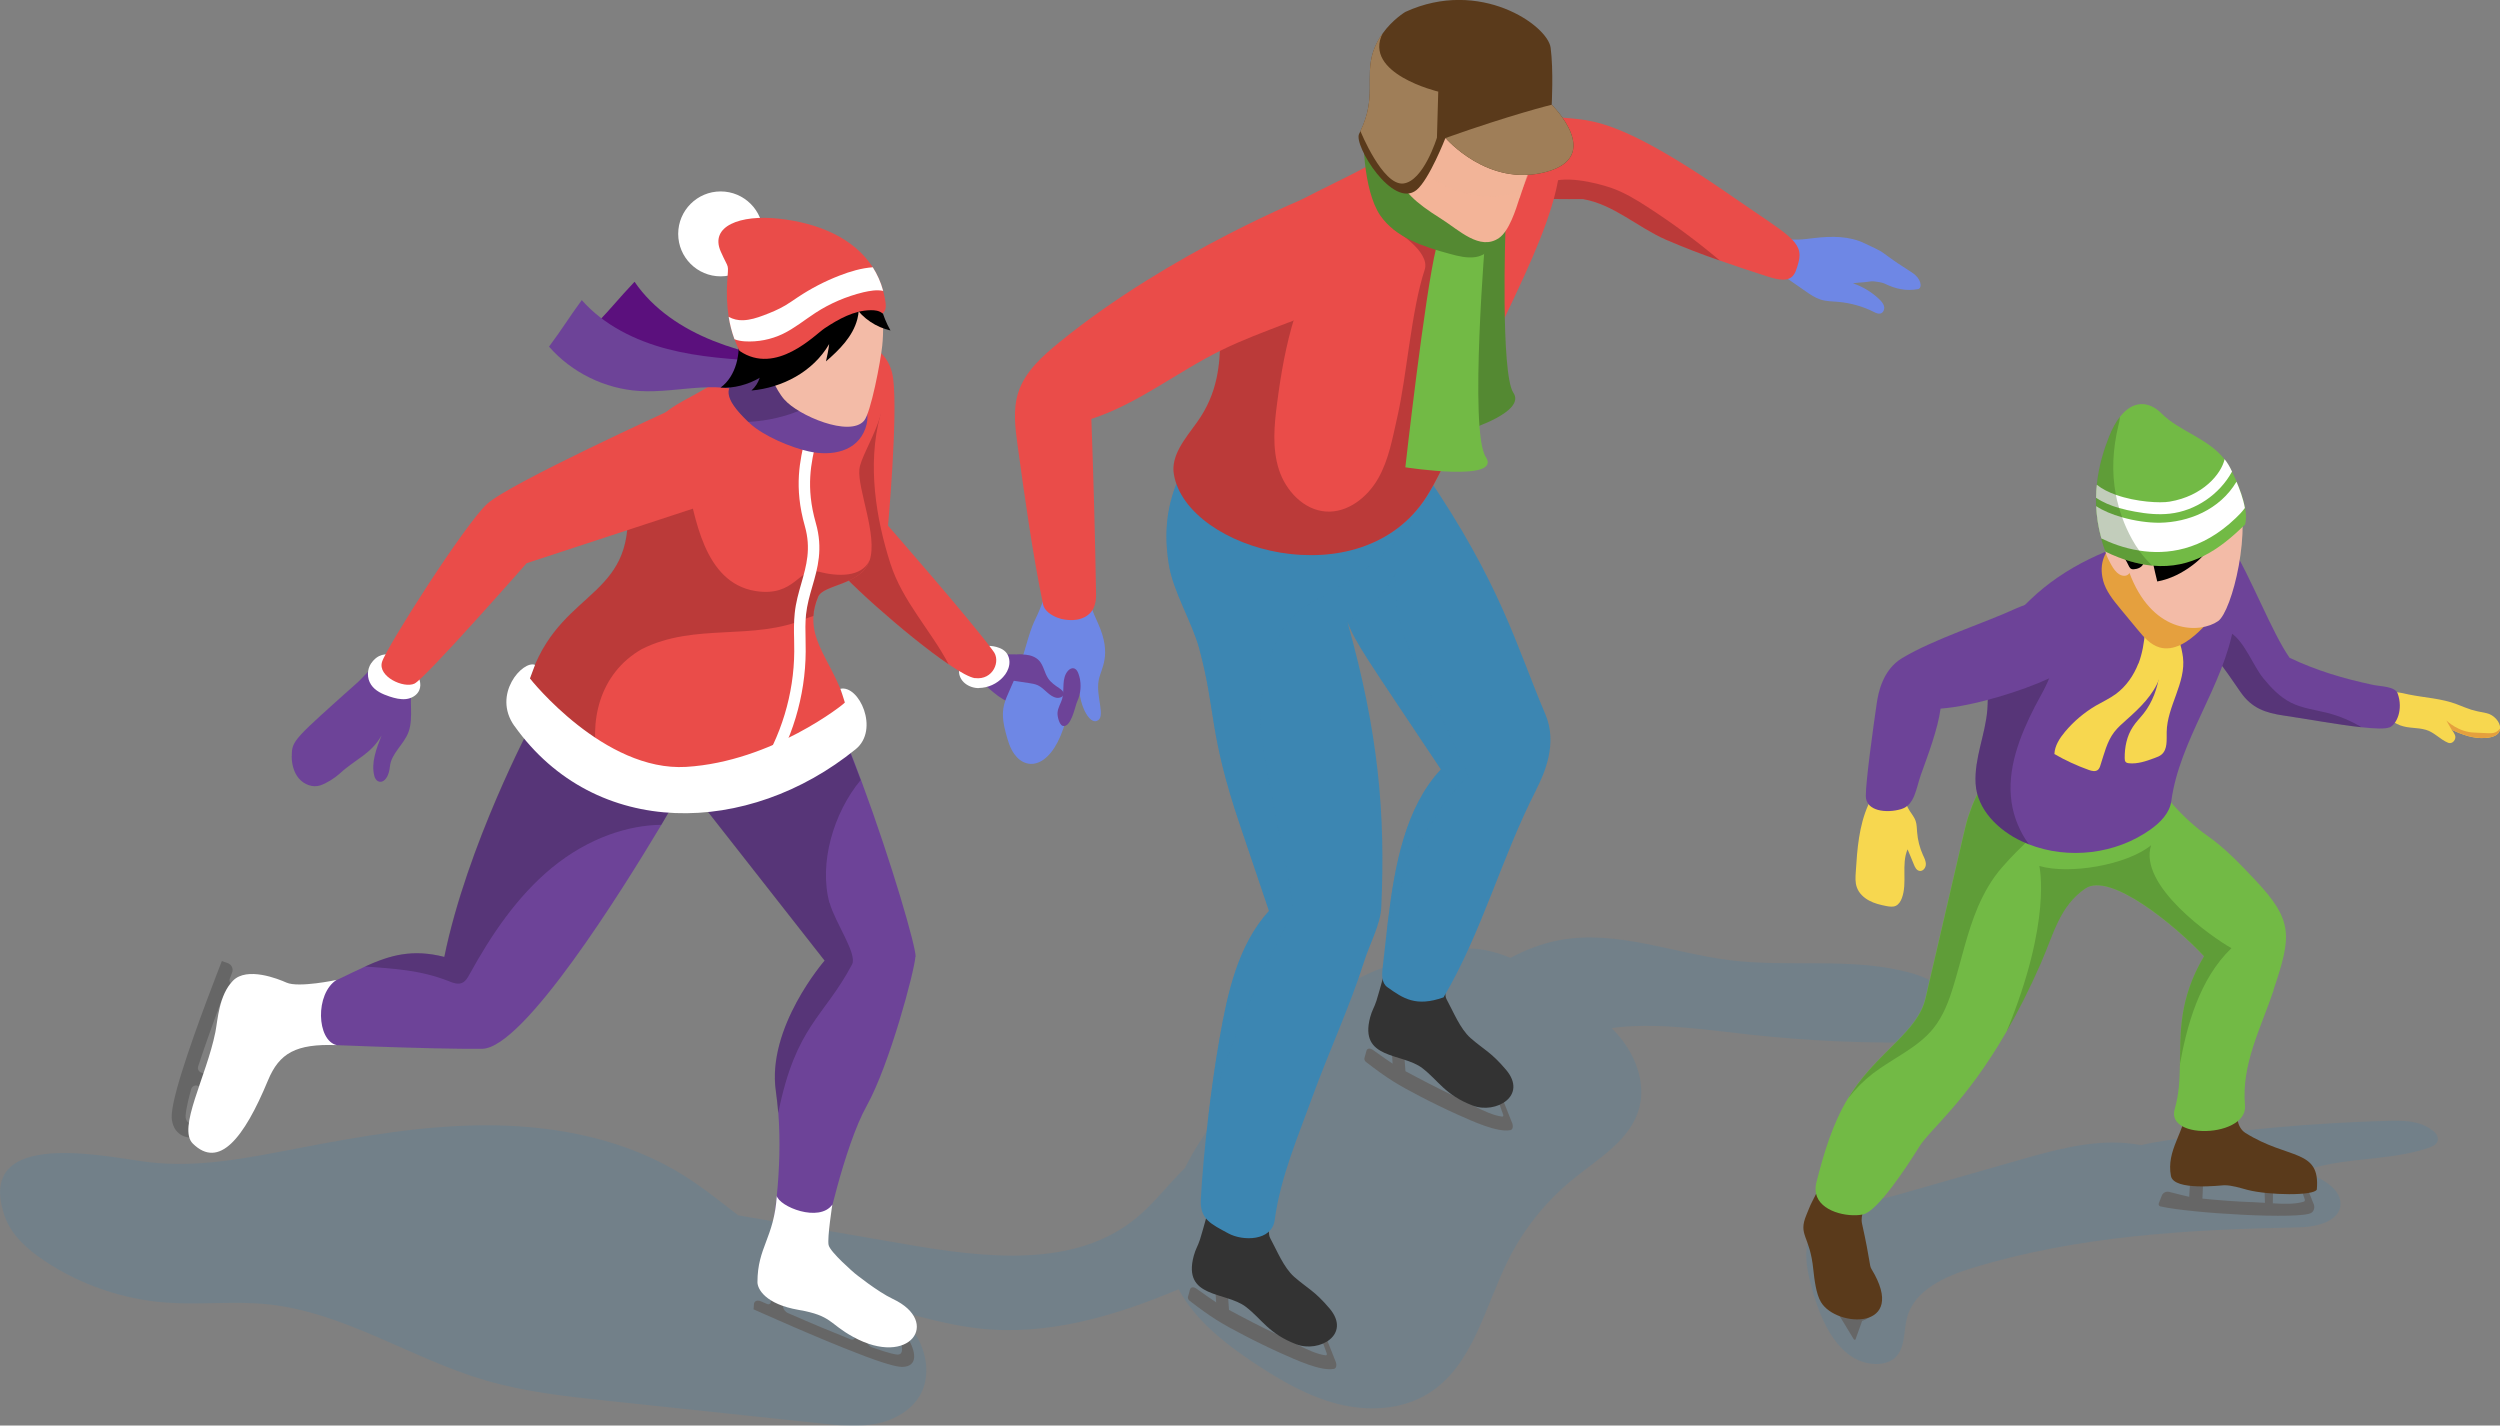 <?xml version="1.0" encoding="UTF-8"?>
<svg xmlns="http://www.w3.org/2000/svg" viewBox="0 0 211.96 120.86">
  <rect x="0" y="0" width="211.96" height="120.86" fill="#808080" stroke="none"/>
  <defs>
    <style>
      .cls-1 {
        fill: #9f7e58;
      }

      .cls-1, .cls-2, .cls-3, .cls-4, .cls-5, .cls-6, .cls-7, .cls-8, .cls-9, .cls-10, .cls-11, .cls-12, .cls-13, .cls-14, .cls-15, .cls-16, .cls-17, .cls-18, .cls-19, .cls-20, .cls-21, .cls-22, .cls-23, .cls-24 {
        stroke-width: 0px;
      }

      .cls-1, .cls-2, .cls-3, .cls-4, .cls-5, .cls-6, .cls-24 {
        mix-blend-mode: multiply;
      }

      .cls-2 {
        fill: #22152e;
      }

      .cls-2, .cls-3 {
        opacity: .3;
      }

      .cls-3 {
        fill: #35581d;
      }

      .cls-4, .cls-5, .cls-24 {
        opacity: .5;
      }

      .cls-4, .cls-6, .cls-16 {
        fill: #3c86b2;
      }

      .cls-5 {
        fill: #8d292b;
      }

      .cls-6 {
        opacity: .2;
      }

      .cls-25 {
        isolation: isolate;
      }

      .cls-8 {
        fill: #f3bba7;
      }

      .cls-9, .cls-24 {
        fill: #f3b498;
      }

      .cls-10 {
        fill: #f7d74f;
      }

      .cls-11 {
        fill: #5a3a1b;
      }

      .cls-12 {
        fill: #548932;
      }

      .cls-13 {
        fill: #6d4398;
      }

      .cls-14 {
        fill: #6e87e5;
      }

      .cls-15 {
        fill: #5b107d;
      }

      .cls-17 {
        fill: #72ba45;
      }

      .cls-18 {
        fill: #666;
      }

      .cls-19 {
        fill: #333;
      }

      .cls-20 {
        fill: #fff;
      }

      .cls-21 {
        fill: #e5a03e;
      }

      .cls-22 {
        fill: #ea4c49;
      }

      .cls-23 {
        fill: #e99c7b;
      }
    </style>
  </defs>
  <g class="cls-25">
    <g id="Layer_2" data-name="Layer 2">
      <g id="Layer_1-2" data-name="Layer 1">
        <g>
          <path class="cls-6" d="m165.1,84.35c-.79-1.09-2.13-1.62-3.43-1.95-4.87-1.24-10.02-.37-15.01-.99-4.84-.6-9.65-2.6-14.44-1.7-1.47.27-2.85.81-4.16,1.5-1.04-.43-2.13-.73-3.27-.79-1.73-.09-3.43.36-5.1.82-7.85,2.13-11.98,7.1-16.62,13.57-.95,1.32-1.87,2.74-2.61,4.22-1.38,1.35-2.6,2.98-4.09,4.21-5.21,4.33-12.86,3.41-19.53,2.26-4.75-.82-9.5-1.64-14.25-2.46-1.52-1.17-3.02-2.38-4.65-3.4-4.77-2.98-10.5-4.16-16.13-4.23-5.63-.07-11.21.92-16.73,1.98-4.1.79-8.26,1.63-12.41,1.15-3.34-.38-14.9-3.11-12.28,4.55.56,1.63,1.94,2.84,3.37,3.8,3.07,2.05,6.67,3.28,10.35,3.55,2.85.21,5.71-.15,8.55.14,6.52.66,12.21,4.61,18.49,6.45,3.38.99,6.9,1.37,10.41,1.74,6,.64,12,1.27,18,1.91,1.58.17,3.18.33,4.73.03,1.55-.31,3.08-1.17,3.8-2.57.72-1.41.52-3.17-.22-4.57-.52-.98-1.28-1.79-2.12-2.51,2.36.6,4.71,1.28,7.13,1.56,5.84.68,11.56-1,17.05-3.31,1.4,2.62,3.95,4.63,6.48,6.3,2.19,1.45,4.51,2.79,7.05,3.43,2.55.64,5.39.5,7.62-.88,3.81-2.35,4.79-7.32,6.79-11.33,1.33-2.66,3.23-5.02,5.54-6.89,2.15-1.74,4.82-3.29,5.56-5.96.55-1.98-.17-4.13-1.41-5.77-.28-.37-.59-.71-.91-1.04.22-.03.44-.07.67-.09,3.71-.34,7.44.25,11.15.65,4.72.51,9.48.73,14.23.65.7-.01,1.43-.04,2.02-.42,1.13-.72,1.17-2.49.38-3.57Z"/>
          <g>
            <g>
              <path class="cls-18" d="m18.38,95.93l-.36-.7c-.34.17-2.16.5-2.28-.47-.02-.17,0-.73.47-2.42.06-.23.3-.36.53-.29l1.62.48.33-1.11-1.62-.48c-.22-.07-.34-.3-.27-.52.5-1.55,1.18-3.45,1.97-5.57.09-.25.36-.38.61-.3l1.47.44.33-1.11-1.48-.44c-.19-.06-.29-.27-.22-.45.06-.16.13-.35.2-.53.13-.33-.05-.71-.4-.81l-.47-.17c-.08.22-2.24,5.67-3.44,9.56-.04.13-.08.26-.12.39-.7,2.35-.72,3.11-.68,3.48.1.8.52,1.17.85,1.35,1.1.58,2.75-.23,2.94-.33Z"/>
              <path class="cls-18" d="m76.45,112.61l-.51.26c.23.31.98,1.96.18,1.98-.14,0-.62-.06-2.2-.62-.21-.08-.39-.3-.39-.49v-1.39s-1.04-.39-1.04-.39v1.39c0,.19-.17.28-.38.2-1.46-.58-3.27-1.33-5.3-2.22-.23-.1-.42-.35-.42-.56v-1.26s-1.04-.39-1.04-.39v1.27c0,.16-.15.24-.33.16-.15-.07-.33-.15-.51-.22-.32-.14-.59-.01-.59.28l-.03.4c.21.09,5.46,2.46,9.12,3.85.13.05.25.09.36.14,2.2.82,2.87.9,3.17.89.66-.02.88-.36.94-.64.22-.92-.91-2.46-1.04-2.63Z"/>
              <path class="cls-13" d="m83.44,55.02c.75.55,1.68.44,2.61.46.88.02,1.74.21,2.62.23,1.22.02,2.37.53,3.49,1.03.24.11.48.22.66.41.18.19.27.49.15.72-.17.32-.6.35-.96.35-1.14,0-2.1.19-3.22.39.63.12,1.23.39,1.72.79.15.12.29.25.35.43.06.18.02.4-.15.5-.19.11-.43,0-.63-.09-1.43-.65-3.17-.13-4.61-.74-.61-.26-1.12-.69-1.62-1.12-.6-.51-1.19-1.03-1.79-1.54.66-.43,1.01-1.11,1.38-1.8Z"/>
              <path class="cls-20" d="m83,58.33c.77-.01,1.52-.35,2.04-.92.27-.29.47-.65.53-1.05s-.05-.82-.32-1.1c-.15-.15-.33-.26-.53-.33-.63-.25-1.36-.22-1.96.08-.61.3-1.41,1.1-1.45,1.82-.05.94.85,1.52,1.69,1.51Z"/>
              <path class="cls-13" d="m24.73,64.09c0,.68.17,1.38.6,1.9.44.52,1.17.81,1.82.6.52-.17,1.25-.63,1.65-1,1.34-1.24,2.66-1.65,3.55-3.24-.43,1.11-.91,2.31-.61,3.45.21.77,1.16.71,1.32-.82.11-1.11,1.2-1.87,1.58-2.93.44-1.2.01-2.8.32-4.04.13-.54.12-.52-.35-.97-.41-.4-1.39-1.22-2.02-1.12-.68.11-1.7,1.42-2.21,1.88-5.48,4.9-5.64,4.98-5.64,6.29Z"/>
              <path class="cls-20" d="m31.47,56.23c-.36.53-.37,1.28-.01,1.82.35.53.96.8,1.56,1,.45.15.93.27,1.4.22.47-.05.95-.32,1.13-.76.22-.52-.01-1.12-.34-1.58-.8-1.13-2.68-2.24-3.73-.7Z"/>
              <path class="cls-15" d="m53.8,23.89c1.59,2.34,4.05,3.96,6.68,5.01,2.62,1.05,5.42,1.57,8.2,2.08-.43.98-.74,2.01-.92,3.06-1.37-1.07-3.15-1.43-4.88-1.55-1.73-.12-3.48-.04-5.18-.36-2.87-.54-5.5-2.27-7.13-4.69,1.42-1.49,1.83-2.07,3.24-3.56Z"/>
              <path class="cls-13" d="m77.61,81.12c-.08,1.22-2.19,9.16-4.13,12.64-1.94,3.48-3.56,11.18-3.56,11.18-1.54,2.43-4.86.65-4.62,0,.22-.58,1.07-5.64.69-10.58-.05-.61-.12-1.22-.2-1.82-.81-5.43,4.13-11.1,4.13-11.1l-10.86-13.85h-1.62s-.51.9-1.36,2.33c-3.3,5.52-11.67,18.94-15.19,19-4.1.06-15.2-.42-15.2-.42-2.11-1.05,0-4.13,0-4.13,2.16-.88,3.8-1.76,5.28-2.43,2.17-.98,4.02-1.49,6.71-.81,1.94-9.48,7.37-19.69,7.37-19.69.12-.76.27-1.48.45-2.15,2.13-7.98,8.06-9.84,8.06-9.84l13.94,4.29c1.03,1.79,2.08,3.98,3.09,6.33.84,1.95,1.65,4.02,2.41,6.06,2.69,7.26,4.68,14.25,4.63,15Z"/>
              <path class="cls-20" d="m28.55,83.08s-3.23.69-4.26.23c-.69-.31-3.35-1.38-4.54-.16-1.19,1.22-1.28,3.29-1.49,4.36-.76,3.78-3.23,8.15-1.91,9.45,2.21,2.17,4.31-.39,6.37-5.36.96-2.31,2.36-3.12,5.83-2.99-1.7-.39-1.86-4.36,0-5.54Z"/>
              <path class="cls-20" d="m65.85,101.37c.21.94,3.61,2.31,4.72.76,0,0-.44,2.81-.32,3.42.12.61,2.21,2.4,2.21,2.4,0,0,1.94,1.57,3.24,2.18,4.13,1.94,1.44,5.86-3.36,3.22-2.07-1.13-1.79-1.8-4.62-2.29-2.84-.49-3.5-1.78-3.5-2.35,0-2.98,1.4-3.71,1.64-7.34Z"/>
              <path class="cls-2" d="m70.34,76.55c.46,1.67,2.37,4.34,1.9,5.22-2.4,4.52-4.76,5.17-6.26,12.6-.05-.61-.12-1.22-.2-1.82-.81-5.43,4.13-11.1,4.13-11.1l-10.86-13.85h-1.62s-.51.9-1.36,2.33c-2.75.03-6.13,1.06-9.29,3.65-2.95,2.44-5.13,5.68-6.98,9.04-.16.29-.34.6-.64.72-.35.14-.75,0-1.1-.15-2.43-.96-4.7-1.06-7.11-1.25,2.17-.98,4.02-1.49,6.71-.81,1.94-9.48,7.37-19.69,7.37-19.69.12-.76.27-1.48.45-2.15.87.07,1.73.19,2.58.36,1.65.32,3.27.8,4.94,1.09,5.72.98,11.54-.47,17.34-.66.07,0,.15,0,.22,0,.84,1.95,1.65,4.02,2.41,6.06-2.31,2.78-3.56,7.07-2.64,10.43Z"/>
              <path class="cls-22" d="m82.67,57.5c-.43-.06-1.23-.49-2.23-1.17-3.54-2.4-9.52-7.76-9.97-8.84-.32-.78-1.04-5.56-.88-10.2.12-3.5.74-6.93,2.4-8.48,0,0,3.34.08,3.74,3.32s-.44,12.44-.44,12.44c0,0,7.09,8.1,8.91,10.62.69.83,0,2.5-1.54,2.3Z"/>
              <path class="cls-5" d="m80.44,56.33c-3.54-2.4-9.52-7.76-9.97-8.84-.32-.78-1.04-5.56-.88-10.2.3-1.05,1.03-4.21,2.22-4.6,1.41-.45,3.06,1.67,2.82,2.54-1.12,4.17-.35,8.77.86,12.55,1.03,3.21,3.42,5.65,4.94,8.54Z"/>
              <path class="cls-22" d="m73.72,47.52c-.7,2.11-3.91,2.01-4.35,3.08-1.53,3.72,1.64,5.53,2.55,9.98.04.17.07.35.1.53.34,2.15-7.26,6.78-12.35,7.26-4.95.47-9.12-2.03-11.86-4.42-2.22-1.94-3.5-3.8-3.47-3.95,1.62-9.51,8.27-8.59,8.86-15.12.06-.64.12-1.24.19-1.81,1.15-9.55,3.69-7.83,8.35-11.43,4.52-3.49,10.47-4.43,12.58-1.02,2.11,3.4-1.3,7.51-1.46,9.18-.16,1.68,1.57,5.62.87,7.72Z"/>
              <path class="cls-5" d="m73.72,47.52c-.68,1.42-2.65,1.39-4.36.94-1.61-.43-1.94,2.19-5.31,1.65-4.42-.72-5.12-6.38-5.88-9.53-2.07.39-3.36.99-4.8,2.49-.07.56-.13,1.16-.19,1.81-.59,6.53-7.24,5.62-8.86,15.12-.02.14,1.25,2.01,3.47,3.95.71.33,1.47.58,2.22.79.25.07.51.14.77.21-.92-3.72.02-7.85,3.64-9.92,4.54-2.27,9.4-.65,13.94-2.59.17-.08.38-.14.6-.21.03-.51.16-1.05.4-1.63.44-1.07,3.65-.97,4.35-3.08Z"/>
              <path class="cls-22" d="m56.97,34.71s-13.78,6.28-15.67,8.01c-1.89,1.73-8.53,12.15-8.91,13.4-.38,1.24,1.84,2.27,2.75,1.84.92-.43,9.51-10.21,9.51-10.21l15-4.92c5.78-1.46,2.55-9.17-2.69-8.1Z"/>
              <path class="cls-20" d="m43.61,61.55c-1.91-2.69.72-5.59,1.75-5.18l-.43,1.15c.06.09,6.3,7.92,13.25,7.5,7.27-.44,13.47-5.38,13.45-5.46q-.25-.81-.38-1.16c1.58-.36,3.34,3.46,1.3,5.12-9.1,7.39-22.06,7.71-28.94-1.98Z"/>
              <path class="cls-20" d="m65.05,66.02l-.81-.54c1.98-3.01,3.08-6.64,3.1-10.25,0-.33,0-.66-.01-.99-.02-.74-.03-1.5.05-2.25.09-.9.33-1.73.56-2.53.43-1.51.84-2.94.3-4.85-.95-3.33-.41-5.62.03-7.46.09-.37.17-.72.24-1.07l.95.19c-.07.36-.16.73-.25,1.11-.43,1.82-.92,3.89-.04,6.97.62,2.18.16,3.81-.3,5.38-.23.79-.44,1.54-.53,2.36-.07.7-.06,1.39-.04,2.13,0,.34.01.68.01,1.02-.02,3.79-1.17,7.62-3.26,10.78Z"/>
              <path class="cls-13" d="m49.33,25.45c1.87,2.12,4.52,3.42,7.25,4.14,2.73.71,5.57.88,8.39,1.04-.3,1.02-.48,2.08-.53,3.15-1.49-.89-3.31-1.02-5.04-.92-1.73.1-3.46.4-5.19.29-2.92-.18-5.74-1.56-7.66-3.76,1.22-1.65,1.56-2.28,2.77-3.94Z"/>
              <g>
                <path class="cls-13" d="m62.32,32.12c-.59.79-1.26,1.42,1.25,3.77,1.13,1.06,3.48,2.05,4.99,2.38,1.99.44,4.11.01,4.81-1.94.72-2-.97-3.11-1.3-4.7-.13-.63-2.52-2.89-4.82-3.07-6.03-.48-3.92,2.2-4.93,3.56Z"/>
                <path class="cls-2" d="m72.07,31.63c-.13-.63-2.52-2.89-4.82-3.07-6.03-.48-3.92,2.2-4.93,3.56-.58.77-1.23,1.4,1.12,3.65,3.34-.16,6.31-1.56,8.76-3.69-.05-.15-.1-.29-.13-.45Z"/>
                <g>
                  <path class="cls-8" d="m66.51,33.88c1.15,1.34,5.53,3.22,6.75,1.79.57-.67,1.4-5,1.54-6.36.24-2.33-.04-5.61-1.58-7.24-.58-.62-2.07-1.52-2.64-1.76-1.31-.57-3.35-.58-4.48-.24-1.45.45-2.59,1.68-3.14,3.1-.55,1.42-.55,3-.26,4.49.23,1.17.71,2.41,1.67,3.18,1.02.82,1.3,2.08,2.14,3.05Z"/>
                  <path class="cls-8" d="m63.94,28.64c-.37-.07-.8.09-.98.42-.09.16-.11.36-.12.54-.01,1.08.76,2.07,1.75,2.51.2.09.43.15.62.06.27-.13.33-.49.28-.79-.03-.2-.1-.4-.17-.6-.27-.77-.43-1.97-1.4-2.15Z"/>
                </g>
                <path class="cls-7" d="m62.8,26.8c-.26.47-.2,1.05-.17,1.58.05.83.02,1.68-.21,2.47s-.67,1.54-1.33,2.01c1.09.09,2.37-.26,3.32-.83-.14.43-.37.78-.7,1.08,2.6-.23,5.23-1.59,6.59-3.94-.06.51-.16.97-.27,1.47,1.12-.97,2.28-2.11,2.66-3.59.12-.47.15-.97.15-1.46,0-.31-.01-.63-.11-.93-.12-.36-.35-.67-.62-.93-.79-.78-1.87-1.19-2.94-1.22-1.08-.04-2.15.28-3.1.81-1.46.82-2.45,1.97-3.27,3.48Z"/>
                <path class="cls-7" d="m72.24,25.49c.03.17.12.33.22.48.71,1.03,1.82,1.78,3.04,2.05-.35-.6-.61-1.28-.8-1.94-.06-.22-.12-.45-.25-.64-.24-.35-.69-.49-1.12-.5-.39-.01-.89.22-1.1.56Z"/>
                <circle class="cls-20" cx="61.1" cy="19.83" r="3.6"/>
                <path class="cls-22" d="m74.82,26.57c-.27-.23-.65-.28-1-.27-1.42.02-2.72.75-3.9,1.53-.82.54-4.12,4.04-7.22,1.92-.17-.32-.31-.65-.43-.99-.23-.63-.39-1.26-.49-1.9-.16-1-.18-1.98-.13-2.88.11-1.82.19-.99-.54-2.65-.96-2.16,1.65-3.15,4.92-2.79,3.34.36,6.38,1.64,7.97,4.13.38.6.68,1.26.88,2,.08.29.14.59.19.9.06.37.06.77-.23,1Z"/>
                <path class="cls-20" d="m74.86,24.66c-.54-.11-1.12,0-1.66.12-1.44.35-2.83.94-4.07,1.75-.92.6-1.78,1.31-2.76,1.78-1,.48-2.13.7-3.24.63-.29-.02-.6-.07-.86-.18-.23-.63-.39-1.26-.49-1.9.37.21.8.31,1.23.29.59-.02,1.16-.2,1.72-.41.64-.24,1.27-.5,1.86-.85.36-.21.7-.46,1.05-.69,1.11-.74,2.3-1.36,3.55-1.84.9-.35,1.85-.63,2.81-.7.38.6.68,1.26.88,2Z"/>
              </g>
            </g>
            <g>
              <path class="cls-14" d="m150.03,22.57c1.02.71,2.03,1.41,3.05,2.12.4.28.81.56,1.28.71.47.15.97.15,1.46.19,1.06.09,2.11.38,3.06.86.17.09.37.18.56.13.24-.07.36-.37.3-.61s-.24-.44-.42-.61c-.63-.6-1.39-1.06-2.22-1.34.46-.08.88-.06,1.34-.14.13-.02.27-.04.4-.03.22.02.71.09.91.18.98.47,1.82.67,2.89.48.37-.14.24-.91-.53-1.4-.91-.58-1.53-.99-2.39-1.63-.41-.31-1.11-.59-1.57-.82-1.31-.66-2.85-.65-4.31-.48-.93.11-1.91.27-2.79-.04-.3-.1-.7-.23-.88.03-.04.06-.06.14-.08.22-.14.6-.02,1.58-.06,2.19Z"/>
              <path class="cls-22" d="m152.48,22.26c-.31,1.13-.52,1.86-2.57,1.2-1.36-.44-2.72-.88-4.07-1.36-1.56-.54-3.09-1.13-4.6-1.78-2.41-1.06-4.43-2.99-7.02-3.44-.1-.02-1.83.04-3.84-.05-.9-.04-1.85-.11-2.74-.23-2.65-.37-3.29-6.87-1.41-7.15,1.63-.25,3.86.09,4.7.29,3.44.8,4.5-1.03,16.12,7.04,4.52,3.14,5.92,3.69,5.43,5.48Z"/>
              <path class="cls-5" d="m145.84,22.1c-1.56-.54-3.09-1.13-4.6-1.78-2.41-1.06-4.43-2.99-7.02-3.44-.1-.02-1.83.04-3.84-.05.12-.51.35-.95.76-1.22,1.27-.83,4.16-.13,5.47.32,1.09.38,2.1.99,3.07,1.62,2.15,1.39,4.21,2.91,6.16,4.56Z"/>
              <g>
                <path class="cls-18" d="m128.2,95.2l-.73-1.84-.47-.09.44,1.22c.04.11,0,.19-.08.18-.71-.08-1.59-.49-2.46-.93l-.14-1.42-.71-.4.2,1.48c-.29-.15-.56-.29-.83-.41-1.53-.72-3.19-1.59-4.26-2.17l-.16-2.2-1.07-.67.14,2.23c-.47-.3-.78-.54-1.68-1.17-.25-.17-.48-.13-.54.09l-.17.62c-.03.1.04.25.15.33,1.75,1.36,2.75,1.97,4.64,2.94.52.27,1.03.53,1.55.78.51.25,1.03.49,1.54.72,1.32.59,3.38,1.54,4.49,1.33.21-.04.27-.31.15-.63Z"/>
                <path class="cls-19" d="m123.06,81.49c-.1,1.11-.76,2.6-.41,3.24.57,1.04,1.14,2.49,2.03,3.28,1.12.98,1.74,1.19,3,2.68,1.89,2.23-.88,3.78-2.8,3.05-2.38-.91-2.9-2.11-4.29-3.18-1.72-1.32-5.39-.7-4.42-4.32.16-.6.34-.8.53-1.39.28-.88.89-3.2,1.16-4.08,1.65-.1,3.55.96,5.19.72Z"/>
              </g>
              <g>
                <path class="cls-18" d="m113.24,115.44l-.73-1.84-.47-.09.44,1.22c.04.11,0,.19-.08.18-.71-.08-1.59-.49-2.46-.93l-.14-1.42-.71-.4.2,1.48c-.29-.15-.56-.29-.83-.41-1.53-.72-3.19-1.59-4.26-2.17l-.16-2.2-1.07-.67.14,2.23c-.47-.3-.78-.54-1.68-1.17-.25-.17-.48-.13-.54.09l-.17.62c-.03.1.04.25.15.33,1.75,1.36,2.75,1.97,4.64,2.94.52.27,1.03.53,1.55.78.51.25,1.03.49,1.54.72,1.32.59,3.38,1.54,4.49,1.33.21-.04.27-.31.15-.63Z"/>
                <path class="cls-19" d="m108.1,101.73c-.1,1.11-.76,2.6-.41,3.24.57,1.04,1.14,2.49,2.03,3.28,1.12.98,1.74,1.19,3,2.68,1.89,2.23-.88,3.78-2.8,3.05-2.38-.91-2.9-2.11-4.29-3.18-1.72-1.32-5.39-.7-4.42-4.32.16-.6.34-.8.53-1.39.28-.88.89-3.2,1.16-4.08,1.65-.1,3.55.96,5.19.72Z"/>
              </g>
              <path class="cls-16" d="m130.24,66.98c-2.94,5.72-4.58,12.04-7.85,17.58-2.34.83-3.41.1-4.76-.86-.51-.36-.47-1.08-.4-1.69.11-.92.21-1.88.32-2.85.01-.08.02-.15.03-.22.02-.15.04-.3.05-.46.01-.11.03-.23.04-.35,0-.05.01-.1.02-.15.57-4.69,1.49-9.57,4.48-12.75-6.53-9.8-7.13-10.55-7.93-12.51,2.65,9.46,3.23,16.27,2.87,24.21-.06,1.44-.99,3.11-1.47,4.64-1.14,3.61-3.04,7.77-4.33,11.32-1.27,3.51-2.74,6.88-3.24,10.57-.24,1.76-2.69,1.79-3.93,1.11-1.45-.79-2.42-1.19-2.33-2.87.11-2.09.34-4.52.62-6.93.28-2.36.61-4.72.97-6.73.67-3.84,1.56-7.93,4.19-10.81-.82-2.43-1.64-4.85-2.46-7.28-2.68-7.92-2.01-9.62-3.46-14.98-.59-2.18-2.22-4.86-2.57-7.09-.55-3.41,0-6.11,1.73-9.11.19-.32.45-.66.76-1.01.84-.94,2.01-1.89,2.81-2.53l16.41,4.85c6.49,9.49,7.78,14.78,10.22,20.5,1.05,2.46-.09,5.02-.8,6.4Z"/>
              <path class="cls-4" d="m121.3,41.88c-3.92,6.93-9.4,8.42-11.18,9.93-2.41,2.04-3.36,6.4-3.23,9.56.15,3.79,2.89,14.5,2.73,15.99,0,0-4.96,8.95-7.18,17.41.28-2.36.61-4.72.97-6.73.67-3.84,1.56-7.93,4.19-10.81-.82-2.43-1.64-4.85-2.46-7.28-2.68-7.92-2.01-9.62-3.46-14.98-.59-2.18-2.22-4.86-2.57-7.09-.55-3.41,0-6.11,1.73-9.11.19-.32.45-.66.76-1.01,2.53.35,4.77,2.08,7.18,3.09,3.9,1.63,8.3,1.34,12.52,1.03Z"/>
              <path class="cls-4" d="m124.5,65.86c-3.1,2.51-6.15,9.36-6.94,13.29,0-.06.02-.13.02-.2.02-.15.04-.3.05-.46.01-.11.03-.23.04-.35,0-.05.01-.1.02-.15.57-4.69,1.49-9.57,4.48-12.75-6.53-9.8-7.13-10.55-7.93-12.51.12-.41,2.47-.97,4.16-4.26-.3,3.82.66,5.72,2.08,8.73,1.27,2.68,2.91,5.91,4.01,8.67Z"/>
              <path class="cls-22" d="m126.27,30.04c-.07.25-.35,1.02-.75,2.07-1.07,2.79-3.03,7.58-4.56,9.99-5.54,8.69-20.29,4.6-21.42-1.87-.29-1.64.99-3.08,1.96-4.44,1.77-2.47,1.95-4.9,1.97-7.24.02-2.76-.18-5.38,1.72-7.8,2.27-2.88,7.47-4.84,10.67-6.63,2.23-1.24,4.3-2.77,6.62-3.84,2.31-1.07,7.12-1.42,8.88.43,3.46,3.65-3.98,15.69-5.08,19.31Z"/>
              <path class="cls-5" d="m125.51,32.12c-1.07,2.79-3.03,7.58-4.56,9.99-5.54,8.69-20.29,4.6-21.42-1.87-.29-1.64.99-3.08,1.96-4.44,1.77-2.47,1.95-4.9,1.97-7.24,1.18-.93,2.79-1.19,4.03-2.05.6-.41,1.81-2.15,2.55-2.17,1.08-.02-.05,1.82-.26,2.48-.75,2.39-1.18,4.87-1.5,7.35-.25,1.88-.43,3.83.15,5.64.58,1.8,2.11,3.44,4,3.56,1.84.12,3.51-1.21,4.42-2.81.91-1.6,1.22-3.46,1.63-5.25.81-3.57,1.17-8.97,2.31-12.44.52-1.58-2.65-3.43-2.65-3.43.52-.5,6.05,2.81,6.64,3.22.08,2.92.17,5.84.62,8.73.04.24.08.48.12.73Z"/>
              <path class="cls-14" d="m88.68,48.6c.18.87-.02,1.77-.34,2.6-.64,1.68-.67,1.14-1.44,3.85-1.22,4.28-2.39,4.21-1.63,7.07.17.64.35,1.3.74,1.83,1.14,1.55,3.29,1.05,4.36-2.89.33-1.21.56-2.48,1.18-3.57-.31,1.59.62,3.89,1.42,3.64.85-.26-.08-2.04.18-3.45.19-1.04,1.15-2.09-.03-4.78-.51-1.17-.82-1.52-.9-4.36l-3.54.06Z"/>
              <path class="cls-22" d="m109.22,27.35c-2.13.82-3.91,1.48-5.62,2.32-3.79,1.85-7.06,4.54-11.07,5.85.18,4.97.32,9.95.4,14.93,0,.38-.06.8-.23,1.14-.21.42-.61.72-1.05.86-.44.15-.92.15-1.38.08-.21-.03-.41-.08-.61-.16-.53-.2-1.12-.59-1.23-1.14-.91-4.44-1.53-8.94-2.15-13.43-.21-1.51-.41-3.07.05-4.52.57-1.78,2.06-3.1,3.51-4.28,9.46-7.7,21.29-12.4,21.29-12.4,2.44-.31,2.65,9.31-1.91,10.75Z"/>
              <g>
                <path class="cls-12" d="m127.64,19.37s-.42,12.32.67,13.93c1.09,1.61-3.73,3.1-3.73,3.1,0,0-.29-12.88.21-15.88.5-3.01,2.85-1.14,2.85-1.14Z"/>
                <path class="cls-17" d="m125.97,19.66s-1.43,16.91,0,19.08c1.43,2.17-6.82.88-6.82.88,0,0,1.65-14.7,2.62-18.62.97-3.92,4.2-1.34,4.2-1.34Z"/>
                <path class="cls-12" d="m125.14,21.79c-.75.12-1.5-.07-2.23-.27-2.22-.6-4.59-1.37-5.89-3.26-1.45-2.12-1.6-7.03-1.22-8.09.25-.69.82-1.23,1.3-1.78.75-.86,1.46-1.28,2.23-.74,2.78,1.98,6.44,3.73,8.14,6.97,1.58,3-.33,6.85-2.34,7.17Z"/>
                <g>
                  <path class="cls-9" d="m128.83,16.8c-.32,1-.88,2.79-1.74,3.38-1.62,1.11-3.38-.67-4.92-1.64-4.45-2.79-3.94-3.77-4.13-10.21-.03-1.15-.05-2.36.52-3.35,1.38-2.4,6-2.86,9.28-.09,4.35,3.68,2.72,6.53,1,11.91Z"/>
                  <path class="cls-24" d="m121.06,14.84s3.71,3.05,7.99,1.27l1.56-3.87-4.91-4.84-3.76,1.48-1.95,3.92,1.07,2.03Z"/>
                  <path class="cls-7" d="m127.9,11.38c-1.76.32-3.56.43-5.34.33-.43-.02-.87-.06-1.29.02-.42.08-.84.3-1.06.68-.08.13-.12.28-.22.4-.09.12-.25.21-.4.16-.13-.04-.2-.18-.3-.27-.24-.22-.61-.19-.94-.26-.42-.09-.78-.4-1.02-.76-.24-.36-.38-.78-.5-1.2-.41-1.48-.58-3.05-.28-4.56s1.09-2.94,2.33-3.85c1.59-1.16,3.75-1.32,5.64-.75,1.88.57,3.51,1.79,4.89,3.18.66.67.82,1.37,1.2,2.22.38.84.14,2.39-.5,3.17-.74.91-1.12,1.28-2.22,1.47Z"/>
                  <path class="cls-23" d="m119.16,11.85c0-.54-.13-1.1-.46-1.53-.24-.3-.64-.53-1-.38-.35.15-.47.58-.52.95-.07.49-.11,1,0,1.48.12.48.41.95.86,1.16,1.08.52,1.11-.97,1.12-1.69Z"/>
                </g>
                <path class="cls-11" d="m131.56,8.89c-1.77,2.43-9.01,2.81-9.01,2.81,0,0-1.37,3.51-2.44,4.4-2.01,1.67-5.37-3.8-4.88-4.75.04-.08.07-.15.11-.22,1.38-2.86.39-4.56,1.07-6.7.2-.61.49-1.15.82-1.6.84-1.18,1.92-1.82,1.92-1.82,6.31-2.9,12.08,1.14,12.32,3.04.25,1.91.09,4.83.09,4.83Z"/>
                <path class="cls-11" d="m122.56,11.7s3.57,4.2,8.51,2.88c4.95-1.32.49-5.7.49-5.7,0,0-3.4.83-9,2.82Z"/>
                <path class="cls-1" d="m121.94,7.79l-.11,3.88s-1.14,3.72-2.87,3.89c-1.75.16-3.62-4.45-3.62-4.45,1.38-2.86.39-4.56,1.07-6.7.2-.61.49-1.15.82-1.6-1.72,3.44,4.72,4.96,4.72,4.96Z"/>
                <path class="cls-1" d="m122.56,11.7s3.57,4.2,8.51,2.88c4.95-1.32.49-5.7.49-5.7,0,0-3.4.83-9,2.82Z"/>
              </g>
            </g>
            <path class="cls-13" d="m86.98,55.51c.42.04.85.2,1.13.51.37.41.44,1.02.75,1.49.23.35.59.6.94.83.18.12.4.29.37.51-.03.25-.35.35-.6.31-.63-.12-1-.79-1.58-1.06-.24-.11-.51-.15-.77-.19-.4-.06-.8-.12-1.2-.18-.14-.02-.32-.06-.36-.2-.02-.07,0-.15.02-.23.12-.46-.01-1.01.13-1.45.15-.44.78-.38,1.16-.34Z"/>
            <path class="cls-13" d="m90.06,59.22c.11-.4.08-.81.11-1.22.02-.41.11-.84.39-1.14.12-.13.29-.23.46-.2.22.04.35.26.42.47.24.66.23,1.41,0,2.07-.05.15-.12.29-.17.43-.13.37-.5,2.12-1.17,1.91-.3-.09-.46-.83-.44-1.09.02-.44.29-.82.41-1.24Z"/>
          </g>
          <g>
            <path class="cls-6" d="m206.21,95.83c-1.04-.83-2.49-.84-3.81-.8-6.28.18-12.55.74-18.77,1.67-.68.1-1.43.22-2.08.39-.45-.08-.9-.14-1.35-.18-3.06-.24-6.08.61-9.03,1.45-3.49,1-6.97,2-10.46,2.99-2.52.72-6.87.95-7.48,4.11-.25,1.28.07,2.59.41,3.85.77,2.83,2.3,6.14,5.23,6.33.65.04,1.33-.1,1.81-.54.88-.82.7-2.23,1.01-3.4.62-2.31,3.16-3.46,5.45-4.17,8.96-2.76,18.44-3.29,27.81-3.47,1.51-.03,3.52-.54,3.49-2.05-.02-.72-.56-1.31-1.15-1.72-.69-.48-1.44-.77-2.23-.97.79-.24,1.59-.45,2.41-.61,2.81-.55,5.75-.47,8.46-1.4.31-.1.64-.26.74-.57.1-.34-.15-.69-.43-.91Z"/>
            <g>
              <g>
                <path class="cls-18" d="m154.88,109.71c.26.65.9,1.5,2.31,3.87h.12l.57-1.59s1.76-.48,1.25-2.29c-.51-1.81-4.26.01-4.26.01Z"/>
                <g>
                  <path class="cls-18" d="m196.15,102.06l-.58-1.46-.5.11.34.98c.03.09-.02.18-.11.2-.77.22-1.69.19-2.6.13l.02-1.3-.73-.08.04,1.34c-.3-.02-.59-.04-.87-.05-1.6-.05-3.33-.19-4.43-.31l.09-2.04-1.09-.19-.12,2.08c-.48-.1-.79-.19-1.71-.42-.25-.06-.51.07-.61.31l-.26.66c-.04.1.01.23.12.26,2.54.59,11.97,1.14,12.83.54.25-.18.28-.51.18-.76Z"/>
                  <path class="cls-11" d="m189.68,93.51c-.11.89-.07,2.06.69,2.54,3.66,2.3,6.37,1.31,6.06,4.8-.22.55-4.08.5-5.89.03-.65-.17-1.29-.39-1.96-.39-.23,0-4.28.51-4.52-.79-.2-1.07.06-1.97.47-2.98.41-1.01.88-2.04.87-3.13,0-.3.37-.7.64-.84.27-.14.58-.18.88-.22.51-.06,1.03-.12,1.54,0,.5.12,1.3.48,1.23.99Z"/>
                  <path class="cls-11" d="m158.47,101.53c-.31.69-.76,1.48-.6,2.21.72,3.24.61,3.55.8,3.85,3.18,5.22-2.96,5.01-4.28,2.81-.42-.7-.56-1.94-.65-2.76-.29-2.94-1.32-2.88-.58-4.65.16-.37.29-.75.48-1.11.3-.59.6-1.18.9-1.77,1.03-.5,2.34-.37,3.25.31.35.26.57.67.67,1.1Z"/>
                  <path class="cls-17" d="m192.77,83.94c-1.11,3.3-2.74,6.3-2.43,9.77.05.55-.2,1-.62,1.35-1.14.93-3.53,1.1-4.71.42-.54-.31-.82-.79-.63-1.45.36-1.23.42-2.45.44-3.72.04-2.7-.11-5.6,2.04-9.23-2.48-2.66-7.97-7.15-10.05-5.75-2.2,1.49-2.71,3.89-3.78,6.33-.99,2.26-1.97,4.18-2.92,5.82-3.48,6.03-6.46,8.24-7.4,9.76-1.07,1.73-3.52,5.44-4.74,5.72-.03,0-.07.01-.1.02-1.25.23-3.56-.25-3.9-1.78-.06-.28-.06-.59.03-.95.63-2.47,1.36-4.95,2.68-7.13.11-.19.22-.36.34-.54,2.28-3.45,5.57-5.12,6.22-7.93,3.88-16.69,3.37-14.62,3.72-15.68.29-.87.7-1.8,1.24-2.63.74-1.16,1.72-2.15,2.94-2.54.24-.08.49-.24.74-.3,4.7-1.03,10.08,1.23,10.17,1.46.9,2.13,3.21,4.58,5.1,5.9,1.53,1.07,2.82,2.44,4.1,3.8,3.2,3.4,3.04,4.72,1.5,9.28Z"/>
                  <path class="cls-3" d="m171.85,71.35c-.62.62-1.14,1.08-2.11,2.19-.87.99-1.53,2.16-2.05,3.37-.92,2.16-1.39,4.48-2.08,6.72-.38,1.25-.85,2.5-1.66,3.52-1.35,1.7-3.47,2.56-5.19,3.89-.77.6-1.46,1.29-2.05,2.07.1-.18.22-.36.33-.53,2.28-3.45,5.57-5.12,6.22-7.93,3.88-16.69,3.37-14.62,3.72-15.68.29-.87.7-1.8,1.24-2.63.22.5.42.92.5,1.1.49,1.17,4.03,3.01,3.13,3.91Z"/>
                  <path class="cls-3" d="m184.83,90.3c.04-2.7-.11-5.6,2.04-9.23-2.48-2.66-7.97-7.15-10.05-5.75-2.2,1.49-2.71,3.89-3.78,6.33-.99,2.26-1.97,4.18-2.92,5.82,3.9-9.43,2.78-14.05,2.78-14.05,2.55.75,7.43-.08,9.48-1.76-1.11,3.41,5.14,7.79,6.81,8.73-2.73,2.62-3.79,6.61-4.38,9.91Z"/>
                  <path class="cls-10" d="m211.96,61.77c-.01.4-.36.75-1.26.8-.99.06-1.87-.25-2.84-.7.03.04.07.07.09.11.16.25.28.43.2.67-.09.26-.34.43-.6.32-.66-.27-1.17-.89-1.86-1.09-.8-.23-1.41-.1-2.19-.38-.39-.14-.72-.4-1.09-.58-.37-.19-.82-.3-1.19-.12.24-.64.25-1.34.23-2.02.58.06,1.11-.13,1.69-.09.36.02.72.11,1.08.19,1.36.28,2.78.33,4.08.83,1.23.48,1.2.5,2.5.75.62.12,1.2.75,1.17,1.29Z"/>
                  <path class="cls-13" d="m202.58,61.67c-.35.15-1.24.11-2.36-.01-2.03-.22-4.83-.74-6.57-.99-1.6-.23-2.74-.64-3.67-1.97-.59-.84-1.23-1.84-2.58-3.57-.01-.02-.03-.04-.05-.06-2.53-3.24-2.3-6.81-1.1-8.05.23-.23,2.13-2.19,2.75-1.14,1.96,3.3,3.62,7.74,5.12,9.89,2.27,1.08,4.55,1.76,7.09,2.3.62.13,1.85.12,2.07.72.49,1.34-.07,2.63-.7,2.89Z"/>
                  <path class="cls-21" d="m211.96,61.77c-.01.4-.36.75-1.26.8-.99.06-1.87-.25-2.84-.7l-.45-.79c.06.06,1.04,1,2.38,1.03,1.38.03,1.7.23,2.17-.34Z"/>
                  <path class="cls-2" d="m200.22,61.66c-2.03-.22-4.83-.74-6.57-.99-1.6-.23-2.74-.64-3.67-1.97-.59-.84-1.23-1.84-2.58-3.57.23-1.04.71-2.14,1.73-1.48,1.17.75,1.87,2.74,2.74,3.83.67.82,1.41,1.61,2.36,2.09.97.49,2.07.61,3.12.88,1.01.26,1.98.67,2.87,1.21Z"/>
                  <path class="cls-5" d="m207.97,62.02l-.11-.14s.07.07.09.11c0,0,.01.02.02.03Z"/>
                  <path class="cls-13" d="m189.69,50.19c-.06.93-.13,1.87-.29,2.79-.88,5.2-4.6,9.71-5.31,14.95-.14,1.01-.93,1.8-1.75,2.39-2.94,2.1-6.96,2.58-10.32,1.27-.2-.08-.4-.17-.6-.26-1.99-.93-3.8-2.7-3.92-4.9-.12-2.16.84-4.16,1-6.31.08-1.06-.03-2.13.04-3.18.02-.4.07-.8.17-1.2.47-1.96,1.97-3.49,3.42-4.89,2.94-2.83,6.8-4.53,10.76-5.48,1.99-.48,4.92-1.15,6.11.52.86,1.21.79,2.82.69,4.31Z"/>
                  <path class="cls-10" d="m181.3,56.25c-.39,1.01-1.04,1.95-1.91,2.59-.52.38-1.12.66-1.68.98-.99.58-1.88,1.33-2.62,2.21-.46.55-.88,1.19-.91,1.9.93.54,1.91.99,2.92,1.35.25.09.55.16.76,0,.12-.1.18-.25.22-.39.32-.97.55-2.01,1.17-2.82.3-.39.68-.72,1.05-1.05,1.14-1.01,2.28-2.11,2.8-3.54.31-.87.37-1.82.43-2.74.02-.38.04-.79-.17-1.11-.2-.32-.57-.46-.93-.54-.51-.11-.54-.02-.57.47-.07.92-.22,1.83-.55,2.7Z"/>
                  <path class="cls-10" d="m183.1,57.14c-.18,1.21-.6,2.4-1.36,3.36-.3.38-.65.72-.91,1.13-.51.77-.7,1.72-.69,2.65,0,.12.01.26.1.34.07.06.16.08.25.09.74.08,1.48-.18,2.18-.44.22-.08.44-.16.61-.31.5-.44.41-1.22.42-1.89.03-2.18,1.65-4.18,1.38-6.35-.08-.63-.48-2.86-1.45-1.96-.81.76-.39,2.38-.54,3.38Z"/>
                  <path class="cls-21" d="m178.3,49.19c.24.92.86,1.68,1.47,2.42.49.6.99,1.19,1.48,1.79.51.62,1.07,1.26,1.84,1.49,1.21.35,2.42-.47,3.33-1.33.58-.54,1.14-1.15,1.37-1.91.4-1.31-.28-2.7-1.07-3.82-.92-1.31-2.17-2.57-3.76-2.78-2.49-.33-5.41,1.25-4.65,4.16Z"/>
                  <path class="cls-8" d="m178.19,44.36c.28,1.61,1,2.96,1.76,3.45.5.32.5.56.75,1.16,2,4.8,5.83,4.75,7.36,3.69,1.17-.82,2.97-7.87,1.58-11.48-2.9,2.87-7.71,4.01-11.45,3.2Z"/>
                  <path class="cls-8" d="m179.77,45.43c-.25-.1-.55-.1-.79.02-.37.19-.54.65-.51,1.06.03.42.22.8.42,1.17.16.31.34.62.59.86.22.21.55.35.83.24.26-.11.38-.4.44-.68.17-.86-.05-2.31-.97-2.67Z"/>
                  <path class="cls-7" d="m182.59,44.15c-1.71.66-2.09,1.13-2.67,2.21-.05.09-.22.31-.22.42,0,.12.19.25.27.34.67.82.41,1.29,1.17,1.11,1.37-.32.26-2.39,1.19-3.34.07.06.15.13.25.21v-.95Z"/>
                  <path class="cls-7" d="m187.46,43.11c.05.76.04,1.53-.02,2.29-.02.25-.05.49-.12.73-.21.73-.78,1.3-1.39,1.76-.89.68-1.92,1.21-3.03,1.41-.26-1.08-.53-2.17-.64-3.28.01.04.03.09.04.13.53-.36,1.04-.9,1.62-1.16.93-.43,2.02-.62,2.74-1.35.24-.24.45-.43.78-.53Z"/>
                  <path class="cls-17" d="m190.34,44.47c-2.13,2.11-4.53,3.79-7.83,3.49-1.2-.11-2.52-.48-4-1.19-.14-.37-.26-.74-.35-1.1-.27-.96-.4-1.88-.44-2.74-.01-.24-.01-.47-.01-.71,0-.38.03-.74.07-1.1.17-1.68.64-3.08,1.03-4.07.28-.72.6-1.28.93-1.71,1.09-1.4,2.43-1.38,3.53-.28,1.52,1.52,3.94,2.09,5.34,3.89.23.29.43.62.6.99.1.21.26.52.43.91.26.61.57,1.43.71,2.23.09.49.1.97,0,1.39Z"/>
                  <path class="cls-2" d="m172.55,59.85c-1.3,2.54-2.42,5.36-2,8.18.19,1.28.7,2.51,1.47,3.56-.2-.08-.4-.17-.6-.26-1.99-.93-3.8-2.7-3.92-4.9-.12-2.16.84-4.16,1-6.31.08-1.06-.03-2.13.04-3.18,1.14-.7,2.6-1.04,3.82-1.33,3.27-.77.85,2.95.19,4.25Z"/>
                  <path class="cls-10" d="m161.61,67.31c-.08.4-.03.82.15,1.18.19.38.51.7.65,1.1.11.31.1.64.13.96.05.67.22,1.33.49,1.93.12.26.26.52.25.81,0,.28-.24.59-.52.55-.27-.03-.41-.32-.51-.58-.16-.42-.35-.83-.52-1.25-.55,1.29,0,2.82-.48,4.13-.1.27-.26.54-.52.66-.24.11-.52.07-.79.02-.51-.1-1.02-.22-1.48-.47-.46-.25-.86-.63-1.03-1.12-.15-.41-.12-.87-.09-1.31.12-1.93.27-3.91,1.06-5.68.14-.32.31-.65.31-1,0-.27.16-.54.41-.65.81-.37,1.85-.16,2.46.5.03.03.05.17.04.22Z"/>
                  <path class="cls-13" d="m173.7,57.53c-2.21,1.03-6.34,2.34-9.17,2.55-.24,1.77-1.07,3.93-1.67,5.61-.41,1.15-.51,2.56-1.67,2.91-1.26.37-3,.18-3-1.12,0-1.29.63-5.82.93-7.87.12-.81.48-2.82,2.16-3.82,2.75-1.64,6.79-2.89,9.69-4.22,4.77-2.19,6.36,4.27,2.74,5.96Z"/>
                </g>
              </g>
              <path class="cls-20" d="m190.33,43.07c-.23.31-.49.59-.77.85-2.9,2.79-5.88,3.13-8.18,2.76-1.36-.21-2.48-.67-3.22-1.03-.27-.96-.4-1.88-.44-2.74.58.39,1.36.71,2.2.95,1.06.3,2.22.47,3.19.46,2.41-.04,5.07-1.07,6.51-3.48.26.61.57,1.43.71,2.23Z"/>
              <path class="cls-20" d="m189.23,40c-1.05,1.92-3.08,3.31-5.26,3.55-.98.11-1.98.01-2.95-.17-.45-.08-.91-.18-1.35-.31-.69-.19-1.37-.47-1.96-.87,0-.38.03-.74.07-1.1.44.36,1.01.64,1.63.86,1.69.6,3.75.71,4.54.57,2.81-.47,4.38-2.34,4.66-3.6.23.29.43.62.6.99,0,.02.02.04.03.07Z"/>
              <path class="cls-3" d="m182.5,47.96c-1.2-.11-2.52-.48-4-1.19-.14-.37-.26-.74-.35-1.1-.27-.96-.4-1.88-.44-2.74-.01-.24-.01-.47-.01-.71,0-.38.03-.74.07-1.1.17-1.68.64-3.08,1.03-4.07.28-.72.6-1.28.93-1.71,0,.26-.09.58-.12.72-.47,1.96-.6,3.94-.21,5.92.02.13.05.26.08.39.06.24.12.48.19.72.08.27.16.53.26.79.22.63.5,1.23.82,1.82.19.35.4.68.63,1,.33.46.7.89,1.12,1.27Z"/>
            </g>
          </g>
        </g>
      </g>
    </g>
  </g>
</svg>